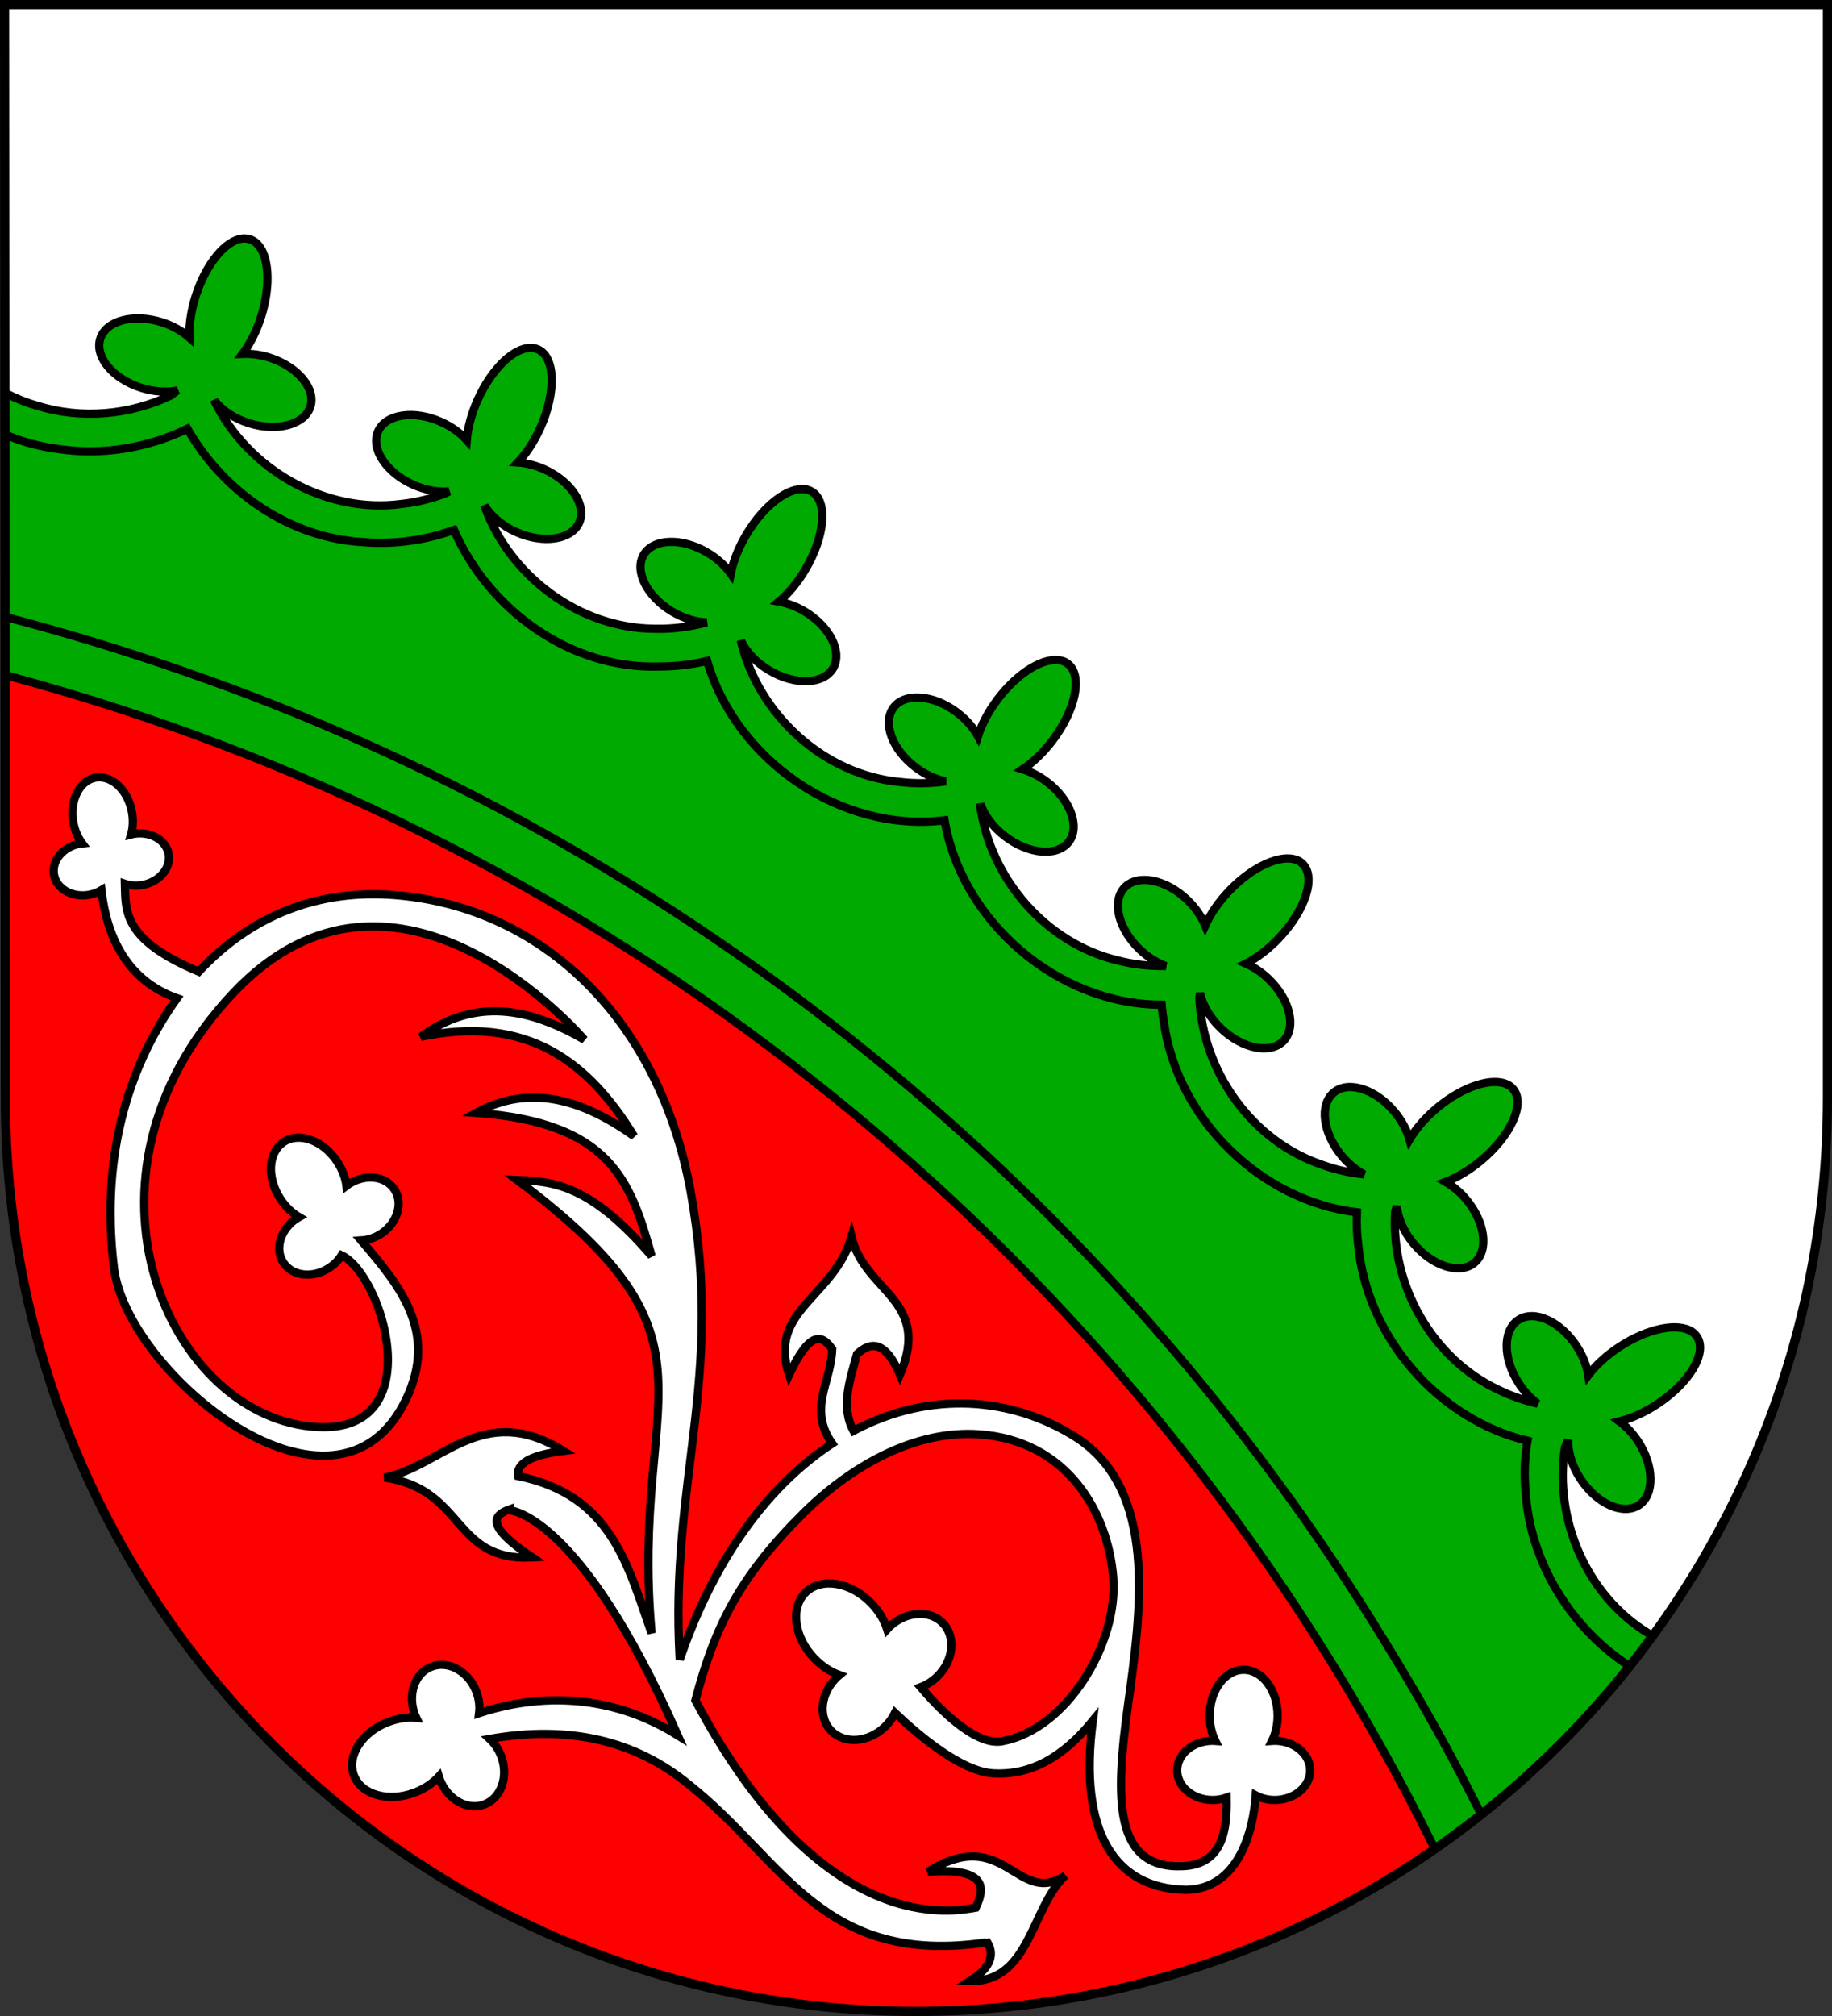 <?xml version="1.0" encoding="UTF-8" standalone="no"?>
<!-- Created with Inkscape (http://www.inkscape.org/) -->

<svg
   xmlns:svg="http://www.w3.org/2000/svg"
   xmlns="http://www.w3.org/2000/svg"
   version="1.1"
   width="600"
   height="660"
   id="svg2">
  <rect width="100%" height="100%" fill="#333333" stroke="none"/>
  <defs
     id="defs4809">
    <clipPath
       id="clipPath4542">
      <path
         d="m 1.76,751.977 c 0,165.042 133.518,298.885 298.24,298.885 164.722,0 298.5,-133.843 298.5,-298.885 l 2.8e-4,-358.115 -597,0 0.26,358.115 z"
         id="path4544"
         style="fill:#ffffff;fill-opacity:1;stroke:#000000;stroke-width:3;stroke-miterlimit:4;stroke-dasharray:none" />
    </clipPath>
  </defs>
  <g
     transform="translate(0,-392.362)"
     id="layer1">
    <path
       d="m 1.76,751.977 c 0,165.042 133.518,298.885 298.24,298.885 164.722,0 298.5,-133.843 298.5,-298.885 l 2.8e-4,-358.115 -597,0 0.26,358.115 z"
       id="rect4411-0"
       style="fill:#ffffff;fill-opacity:1;stroke:none" />
    <path
       d="m 1.76,751.977 c 0,165.042 133.518,298.885 298.24,298.885 80.206,0 153.075,-31.732 206.737,-83.348 C 416.185,734.047 226.703,629.189 1.628,570.601 l 0.132,181.376 z"
       id="rect4411-0-3"
       style="fill:#ff0000;fill-opacity:1;stroke:none" />
    <g
       clip-path="url(#clipPath4542)"
       id="g4515">
      <path
         d="m -41.875,61.312 c -0.873,4.501 -1.266,9.09 -1.156,13.75 -0.127,20.249 9.12,39.773 23.719,53.438 -54.597,-12.944 -110.495,-20.11 -166.844,-20.844 -32.439,-0.422 -64.885,2.75 -97.031,9.031 l 0,76.875 c 32.836,-4.47 66.375,-6.781 100.438,-6.781 101.822,0 198.771,20.62 287,57.938 88.229,37.318 167.679,91.304 234.406,158.031 110.687,110.687 186.341,256.41 208.938,419.094 l 80.375,0 c -13.986,-98.764 -47.377,-192.334 -95.656,-277.25 9.755,6.622 21.096,10.824 33.156,11.562 8.473,0.827 17.01,-0.017 25.188,-2.219 l 0,-12.688 c -16.826,5.218 -36.015,3.338 -50.875,-6.562 -20.36,-12.492 -30.903,-37.576 -27.25,-60.781 l 1.062,-2.5 c -0.087,3.912 1.226,8.477 4.031,12.75 5.342,8.136 13.935,12.002 19.125,8.594 5.19,-3.408 5.029,-12.77 -0.312,-20.906 -1.758,-2.678 -3.845,-4.859 -6.062,-6.5 3.872,-0.976 8.146,-2.858 12.312,-5.594 10.661,-7 16.533,-16.872 13.125,-22.062 -0.319,-0.487 -0.7,-0.904 -1.156,-1.281 -0.152,-0.126 -0.304,-0.295 -0.469,-0.406 -4.612,-3.101 -14.484,-1.187 -23.812,4.938 -4.246,2.788 -7.743,6.057 -10.188,9.281 -0.503,-3.087 -1.786,-6.397 -3.844,-9.531 -5.342,-8.136 -13.841,-11.97 -19.031,-8.562 -5.19,3.408 -5.123,12.77 0.219,20.906 1.753,2.67 3.878,4.833 6.094,6.469 -4.39,-1.013 -8.686,-2.457 -12.812,-4.469 -21.875,-10.239 -35.348,-34.421 -33.875,-58.281 l 0.531,-1.906 c 0.356,3.897 2.198,8.322 5.469,12.25 6.229,7.479 15.166,10.317 19.938,6.344 4.771,-3.973 3.604,-13.271 -2.625,-20.75 -2.05,-2.461 -4.424,-4.371 -6.812,-5.75 3.736,-1.408 7.764,-3.779 11.594,-6.969 9.8,-8.162 14.567,-18.604 10.594,-23.375 -0.372,-0.447 -0.817,-0.864 -1.312,-1.188 -0.165,-0.108 -0.324,-0.19 -0.5,-0.281 -4.933,-2.559 -14.55,0.421 -23.125,7.562 -3.903,3.251 -6.999,6.864 -9.062,10.344 -0.85,-3.01 -2.506,-6.15 -4.906,-9.031 -6.229,-7.479 -15.135,-10.317 -19.906,-6.344 -4.771,3.973 -3.604,13.271 2.625,20.75 2.2,2.641 4.739,4.678 7.312,6.062 -4.641,-0.495 -9.205,-1.509 -13.594,-3.094 -23.266,-7.78 -39.437,-30.795 -40.344,-54.938 l 0.219,-1.312 c 0.795,3.831 3.149,8.03 6.844,11.562 7.035,6.726 16.241,8.55 20.531,4.062 4.291,-4.488 2.066,-13.587 -4.969,-20.312 -2.315,-2.213 -4.877,-3.869 -7.406,-4.969 3.553,-1.822 7.306,-4.616 10.75,-8.219 8.813,-9.219 12.3,-20.178 7.812,-24.469 -0.421,-0.402 -0.877,-0.735 -1.406,-1 -0.176,-0.088 -0.377,-0.179 -0.562,-0.25 -5.191,-1.984 -14.382,2.121 -22.094,10.188 -3.51,3.672 -6.156,7.59 -7.812,11.281 -1.185,-2.895 -3.164,-5.846 -5.875,-8.438 -7.035,-6.726 -16.241,-8.488 -20.531,-4 -4.291,4.488 -2.066,13.555 4.969,20.281 2.664,2.547 5.63,4.347 8.531,5.406 -5.333,0.074 -10.645,-0.482 -15.812,-1.844 -23.519,-5.654 -41.56,-26.683 -44.906,-50.344 l 0.031,-0.906 c 1.224,3.717 4.054,7.628 8.125,10.719 7.751,5.886 17.058,6.664 20.812,1.719 3.755,-4.945 0.533,-13.77 -7.219,-19.656 -2.551,-1.937 -5.269,-3.256 -7.906,-4.062 3.324,-2.213 6.736,-5.437 9.75,-9.406 7.713,-10.157 9.976,-21.401 5.031,-25.156 -0.464,-0.352 -0.976,-0.671 -1.531,-0.875 -0.185,-0.068 -0.402,-0.107 -0.594,-0.156 -5.382,-1.383 -14.064,3.706 -20.812,12.594 -3.072,4.046 -5.272,8.27 -6.5,12.125 -1.505,-2.742 -3.795,-5.451 -6.781,-7.719 -7.751,-5.886 -17.058,-6.632 -20.812,-1.688 -3.755,4.945 -0.564,13.739 7.188,19.625 3.184,2.418 6.651,3.949 9.875,4.594 -4.969,0.697 -10.004,0.817 -15.031,0.188 -24.812,-2.28 -46.235,-22.022 -52,-45.938 l -0.031,-0.344 c 1.636,3.554 4.855,7.139 9.25,9.75 8.368,4.971 17.735,4.682 20.906,-0.656 3.171,-5.338 -1.038,-13.748 -9.406,-18.719 -2.754,-1.636 -5.632,-2.622 -8.344,-3.125 3.052,-2.575 6.079,-6.183 8.625,-10.469 6.513,-10.965 7.494,-22.391 2.156,-25.562 -0.5,-0.297 -1.019,-0.548 -1.594,-0.688 -0.192,-0.046 -0.428,-0.066 -0.625,-0.094 -5.504,-0.765 -13.519,5.281 -19.219,14.875 -2.594,4.367 -4.31,8.812 -5.094,12.781 -1.806,-2.554 -4.401,-4.96 -7.625,-6.875 -8.368,-4.971 -17.735,-4.682 -20.906,0.656 -3.171,5.338 1.038,13.717 9.406,18.688 3.766,2.237 7.736,3.378 11.25,3.5 -5.588,1.49 -11.386,2.218 -17.188,2.062 -24.542,-0.182 -47.271,-17.148 -55.531,-40 l -0.062,-0.312 c 2.028,3.346 5.619,6.529 10.281,8.625 8.877,3.992 18.172,2.632 20.719,-3.031 2.546,-5.663 -2.592,-13.54 -11.469,-17.531 -2.921,-1.314 -5.874,-1.995 -8.625,-2.188 2.741,-2.904 5.331,-6.798 7.375,-11.344 5.23,-11.632 4.913,-23.11 -0.75,-25.656 -0.531,-0.239 -1.1,-0.395 -1.688,-0.469 -0.196,-0.024 -0.427,-0.026 -0.625,-0.031 -5.555,-0.137 -12.861,6.791 -17.438,16.969 -2.083,4.633 -3.264,9.217 -3.594,13.25 -2.083,-2.333 -4.924,-4.431 -8.344,-5.969 -8.877,-3.992 -18.141,-2.632 -20.688,3.031 -2.546,5.663 2.561,13.477 11.438,17.469 4.056,1.824 8.209,2.53 11.75,2.219 L 146,161.469 c -4.665,1.755 -9.484,2.983 -14.406,3.5 -24.988,3.372 -50.392,-11.276 -61.344,-33.688 L 70.219,131.125 c 2.394,3.095 6.35,5.82 11.219,7.375 9.272,2.961 18.33,0.571 20.219,-5.344 1.889,-5.915 -4.103,-13.133 -13.375,-16.094 -3.051,-0.974 -6.088,-1.308 -8.844,-1.188 2.394,-3.195 4.546,-7.377 6.062,-12.125 3.88,-12.149 2.258,-23.517 -3.656,-25.406 -0.555,-0.177 -1.127,-0.275 -1.719,-0.281 -0.197,-0.002 -0.427,0.014 -0.625,0.031 -5.535,0.493 -12.011,8.182 -15.406,18.812 -1.545,4.839 -2.192,9.581 -2.062,13.625 -2.334,-2.083 -5.397,-3.859 -8.969,-5 -9.272,-2.961 -18.33,-0.571 -20.219,5.344 -1.889,5.915 4.072,13.101 13.344,16.062 4.236,1.353 8.455,1.585 11.938,0.875 L 55.906,129.5 C 42.487,135.887 26.811,137.293 12.5,132.938 -15.736,125.009 -34.734,95.078 -30,66.25 c 0.218,-1.668 0.508,-3.309 0.875,-4.938 l -12.75,0 z"
         transform="translate(0,392.362)"
         id="path3020-2-7"
         style="fill:#00aa00;stroke:none" />
      <path
         d="m -41.861,453.672 c -0.873,4.5 -1.288,9.099 -1.178,13.759 -0.218,34.843 27.348,67.575 62.105,71.915 14.446,2.216 29.29,-0.336 42.327,-6.593 11.798,20.662 33.452,35.776 57.646,37.104 10.082,0.834 20.205,-0.633 29.651,-3.981 11.361,26.149 38.147,45.657 67.328,44.684 5.257,-8.2e-4 10.486,-0.638 15.574,-1.815 9.492,32.521 43.823,56.345 77.743,52.168 5.703,33.402 37.367,60.378 71.118,60.385 0.166,2.038 0.423,4.076 0.796,6.115 4.529,31.5 31.774,58.089 63.156,61.85 -0.154,3.59 -0.033,7.222 0.446,10.86 2.878,30.114 26.244,56.944 55.417,63.921 -0.942,5.595 -1.186,11.338 -0.573,17.135 2.306,34.204 31.023,65.201 65.768,67.328 8.473,0.827 17.015,0.004 25.192,-2.198 l 0,-12.708 c -16.826,5.218 -36.003,3.339 -50.863,-6.561 -20.36,-12.492 -30.916,-37.562 -27.263,-60.768 l 1.051,-2.516 c -0.087,3.912 1.239,8.499 4.045,12.771 5.342,8.136 13.919,12.007 19.109,8.599 5.19,-3.408 5.055,-12.789 -0.287,-20.925 -1.758,-2.678 -3.866,-4.856 -6.083,-6.497 3.872,-0.976 8.159,-2.87 12.325,-5.605 10.661,-7 16.53,-16.849 13.122,-22.039 -0.319,-0.487 -0.691,-0.928 -1.147,-1.306 -0.152,-0.126 -0.313,-0.271 -0.478,-0.382 -4.612,-3.101 -14.495,-1.188 -23.823,4.937 -4.246,2.788 -7.747,6.044 -10.192,9.268 -0.503,-3.087 -1.764,-6.388 -3.822,-9.523 -5.342,-8.136 -13.855,-11.975 -19.046,-8.567 -5.19,3.408 -5.119,12.757 0.223,20.893 1.753,2.67 3.868,4.861 6.083,6.497 -4.39,-1.013 -8.677,-2.479 -12.803,-4.491 -21.875,-10.239 -35.36,-34.423 -33.887,-58.283 l 0.541,-1.911 c 0.356,3.897 2.207,8.334 5.478,12.262 6.229,7.479 15.166,10.311 19.937,6.338 4.771,-3.973 3.585,-13.255 -2.643,-20.734 -2.05,-2.461 -4.395,-4.385 -6.784,-5.765 3.736,-1.408 7.763,-3.785 11.593,-6.975 9.8,-8.162 14.547,-18.606 10.574,-23.377 -0.372,-0.447 -0.81,-0.855 -1.306,-1.178 -0.165,-0.108 -0.333,-0.195 -0.51,-0.287 -4.933,-2.559 -14.547,0.439 -23.122,7.58 -3.903,3.251 -6.981,6.871 -9.045,10.351 -0.85,-3.01 -2.505,-6.164 -4.905,-9.045 -6.229,-7.479 -15.134,-10.311 -19.905,-6.338 -4.771,3.973 -3.617,13.255 2.612,20.734 2.2,2.641 4.751,4.698 7.325,6.083 -4.641,-0.495 -9.21,-1.505 -13.599,-3.089 -23.266,-7.78 -39.446,-30.796 -40.352,-54.939 l 0.223,-1.338 c 0.795,3.831 3.153,8.029 6.847,11.561 7.035,6.726 16.22,8.565 20.511,4.077 4.291,-4.488 2.067,-13.594 -4.968,-20.32 -2.315,-2.213 -4.86,-3.868 -7.389,-4.968 3.553,-1.822 7.289,-4.614 10.733,-8.217 8.813,-9.219 12.323,-20.169 7.835,-24.46 -0.421,-0.402 -0.872,-0.754 -1.401,-1.019 -0.176,-0.088 -0.388,-0.152 -0.573,-0.223 -5.191,-1.984 -14.392,2.094 -22.103,10.16 -3.51,3.672 -6.146,7.615 -7.803,11.306 -1.185,-2.895 -3.181,-5.849 -5.892,-8.44 -7.035,-6.726 -16.22,-8.501 -20.511,-4.013 -4.291,4.488 -2.067,13.562 4.968,20.288 2.664,2.547 5.634,4.356 8.535,5.414 -5.333,0.074 -10.662,-0.485 -15.829,-1.847 -23.519,-5.654 -41.561,-26.692 -44.907,-50.353 l 0.032,-0.892 c 1.224,3.717 4.051,7.61 8.121,10.701 7.751,5.886 17.074,6.665 20.829,1.72 3.755,-4.945 0.522,-13.765 -7.23,-19.651 -2.551,-1.937 -5.261,-3.27 -7.899,-4.077 3.324,-2.213 6.731,-5.426 9.746,-9.395 7.713,-10.157 9.977,-21.406 5.032,-25.161 -0.464,-0.352 -0.973,-0.656 -1.529,-0.86 -0.185,-0.068 -0.413,-0.11 -0.605,-0.159 -5.382,-1.383 -14.049,3.693 -20.797,12.58 -3.072,4.046 -5.269,8.279 -6.497,12.134 -1.505,-2.742 -3.797,-5.44 -6.784,-7.707 -7.751,-5.886 -17.074,-6.633 -20.829,-1.688 -3.755,4.945 -0.554,13.733 7.198,19.619 3.184,2.418 6.65,3.941 9.873,4.586 -4.969,0.697 -10.006,0.821 -15.033,0.191 -24.812,-2.28 -46.244,-22.01 -52.009,-45.926 l -0.032,-0.35 c 1.636,3.554 4.873,7.135 9.268,9.746 8.368,4.971 17.722,4.669 20.893,-0.669 3.171,-5.338 -1.028,-13.724 -9.395,-18.695 -2.754,-1.636 -5.632,-2.65 -8.344,-3.153 3.052,-2.575 6.085,-6.161 8.631,-10.446 6.513,-10.965 7.472,-22.404 2.134,-25.575 -0.5,-0.297 -1.017,-0.529 -1.592,-0.669 -0.192,-0.046 -0.409,-0.068 -0.605,-0.096 -5.504,-0.765 -13.537,5.279 -19.237,14.873 -2.594,4.367 -4.312,8.802 -5.096,12.771 -1.806,-2.554 -4.388,-4.964 -7.612,-6.879 -8.368,-4.971 -17.722,-4.669 -20.893,0.669 -3.171,5.338 1.028,13.693 9.395,18.663 3.766,2.237 7.728,3.382 11.243,3.503 -5.588,1.49 -11.397,2.225 -17.198,2.07 -24.542,-0.182 -47.252,-17.15 -55.512,-40.002 l -0.064,-0.318 c 2.028,3.346 5.625,6.535 10.287,8.631 8.877,3.992 18.155,2.637 20.702,-3.026 2.546,-5.663 -2.589,-13.525 -11.466,-17.517 -2.921,-1.314 -5.88,-2.005 -8.631,-2.198 2.741,-2.904 5.345,-6.792 7.389,-11.338 5.23,-11.632 4.898,-23.124 -0.764,-25.67 -0.531,-0.239 -1.101,-0.404 -1.688,-0.478 -0.196,-0.024 -0.407,-0.027 -0.605,-0.032 -5.555,-0.137 -12.877,6.798 -17.453,16.975 -2.083,4.633 -3.269,9.217 -3.599,13.249 -2.083,-2.333 -4.924,-4.418 -8.344,-5.956 -8.877,-3.992 -18.123,-2.637 -20.67,3.026 -2.546,5.663 2.557,13.493 11.434,17.485 4.056,1.824 8.212,2.509 11.752,2.198 l -1.019,0.605 c -4.665,1.755 -9.505,2.986 -14.428,3.503 -24.988,3.372 -50.39,-11.284 -61.341,-33.696 l -0.032,-0.159 c 2.394,3.095 6.342,5.834 11.211,7.389 9.272,2.961 18.335,0.564 20.224,-5.351 1.889,-5.915 -4.105,-13.123 -13.377,-16.084 -3.051,-0.974 -6.067,-1.33 -8.822,-1.21 2.394,-3.195 4.535,-7.354 6.051,-12.103 3.88,-12.149 2.252,-23.526 -3.663,-25.415 -0.554,-0.177 -1.128,-0.28 -1.72,-0.287 -0.197,-0.002 -0.407,0.014 -0.605,0.032 -5.535,0.493 -12.02,8.192 -15.415,18.823 -1.545,4.839 -2.199,9.556 -2.07,13.599 -2.334,-2.083 -5.409,-3.859 -8.981,-5 -9.272,-2.961 -18.303,-0.564 -20.192,5.351 -1.889,5.915 4.073,13.123 13.345,16.084 4.236,1.353 8.429,1.57 11.911,0.86 l -2.198,1.688 c -13.419,6.387 -29.099,7.795 -43.41,3.44 -28.236,-7.928 -47.252,-37.864 -42.518,-66.691 0.218,-1.668 0.525,-3.308 0.892,-4.937 l -12.74,0 z"
         id="use3006"
         style="fill:#00aa00;fill-opacity:1;stroke:#000000;stroke-width:2.7;stroke-miterlimit:4;stroke-dasharray:none" />
      <path
         d="m -184.281,177.938 c -2.683,-2e-5 -5.379,0.001 -8.062,0.031 -65.897,-0.071 -131.537,9.237 -194.875,26.844 l 0,19.031 c 63.458,-17.924 130.431,-27.531 199.625,-27.531 101.173,0 197.521,20.514 285.188,57.594 87.666,37.08 166.605,90.698 232.906,157 132.603,132.603 214.656,315.81 214.656,518.156 0,8.602 -0.143,17.157 -0.438,25.688 l 18.438,0 c 4.771,-145.515 -32.523,-292.459 -109,-416.344 C 364.688,391.277 223.283,276.154 60.312,219.812 -18.051,192.413 -101.098,177.938 -184.281,177.938 z"
         transform="translate(0,392.362)"
         id="path3020-2"
         style="fill:#00aa00;stroke:#000000;stroke-width:2.7;stroke-miterlimit:4;stroke-dasharray:none" />
    </g>
    <path
       d="m 32.25,254.5 c -0.331,0.015 -0.669,0.033 -1,0.094 -5.301,0.967 -8.523,7.574 -7.219,14.719 0.483,2.646 1.521,4.979 2.906,6.844 -0.257,0.03 -0.523,0.015 -0.781,0.062 -5.531,1.01 -9.31,5.578 -8.469,10.188 0.841,4.609 6,7.541 11.531,6.531 1.477,-0.27 2.825,-0.793 4,-1.5 1.783,15.446 8.46,29.586 24.75,35.375 -14.35,20.028 -25.398,49.108 -20.656,88.219 4.235,34.938 72.805,90.788 95.688,43.062 10.63,-22.171 -2.252,-37.363 -14.719,-52 2.182,-0.118 4.459,-0.823 6.531,-2.188 5.362,-3.531 7.317,-10.032 4.375,-14.5 -2.942,-4.468 -9.67,-5.218 -15.031,-1.688 -0.251,0.165 -0.452,0.354 -0.688,0.531 -0.328,-2.632 -1.342,-5.373 -3.031,-7.938 -4.56,-6.925 -12.393,-9.821 -17.531,-6.438 -5.138,3.384 -5.592,11.762 -1.031,18.688 1.689,2.565 3.805,4.565 6.094,5.906 -0.256,0.146 -0.531,0.273 -0.781,0.438 -5.362,3.531 -7.317,10.001 -4.375,14.469 2.942,4.468 9.67,5.218 15.031,1.688 1.706,-1.123 3.062,-2.535 4.031,-4.094 13.611,6.439 29.129,58.05 -7.777,56.227 C 55.855,464.85 19.232,386.016 76.156,325.344 129.852,268.112 191.375,340.375 191.375,340.375 c -17.863,-10.308 -35.7,-13.984 -53.562,-0.938 34.821,-7.419 55.03,8.273 69.844,32.531 -17.225,-12.316 -34.463,-17.076 -51.688,-7.656 43.953,3.223 50.526,22.171 57.438,46.875 -20.069,-23.402 -32.159,-24.424 -44.031,-24.875 71.535,53.58 36.82,68.644 44.031,148.344 -7.73,-21.685 -12.804,-45.156 -43.688,-51.406 -0.71,-3.9 3.585,-6.841 14.812,-8.25 -26.522,-16.556 -40.213,5.304 -58.594,8.719 26.634,3.852 22.034,27.53 48.406,26.156 -15.364,-10.26 -12.929,-13.773 -7.531,-15.688 l -0.031,0.25 c 0,0 22.896,0.501 55.219,73.688 -25.971,-16.226 -51.359,-11.834 -65.094,-7.281 0.271,-2.243 0.007,-4.657 -0.906,-7.031 -2.555,-6.645 -9.119,-10.316 -14.656,-8.188 -5.537,2.129 -7.961,9.23 -5.406,15.875 0.119,0.311 0.301,0.578 0.438,0.875 -2.929,-0.269 -6.134,0.184 -9.312,1.406 -8.583,3.3 -13.573,11.132 -11.125,17.5 2.448,6.368 11.386,8.831 19.969,5.531 3.179,-1.222 5.849,-3.057 7.844,-5.219 0.098,0.312 0.162,0.627 0.281,0.938 2.555,6.645 9.119,10.316 14.656,8.188 5.537,-2.129 7.961,-9.261 5.406,-15.906 -0.852,-2.216 -2.165,-4.083 -3.719,-5.531 25.944,-4.571 47.779,0.438 65.469,15.125 30.823,24.471 43.274,59.442 97.25,51.5 l -0.188,-0.688 c 3.037,4.124 2.024,8.812 -5.281,13.344 19.761,0.453 20.022,-24.015 31.281,-34.562 -15.668,10.533 -19.964,-17.052 -44.969,-1.188 19.784,-1.542 18.558,5.611 15.625,11.719 -6.389,1.067 -50.007,10.956 -91.812,-67.875 6.334,-24.093 14.438,-40.515 35.469,-61.344 16.034,-15.88 36.895,-27.162 57.344,-25.75 28.957,1.999 42.343,25.535 44.031,46.906 1.7,21.52 -15.144,49.688 -36.375,53.594 -9.208,1.694 -21.939,-12.114 -26.688,-17.719 1.896,-0.71 3.727,-1.825 5.344,-3.375 5.405,-5.18 6.285,-13.058 1.969,-17.562 -4.317,-4.504 -12.188,-3.961 -17.594,1.219 -0.253,0.242 -0.455,0.528 -0.688,0.781 -0.931,-2.95 -2.647,-5.883 -5.125,-8.469 -6.691,-6.982 -16.32,-8.652 -21.5,-3.688 -5.18,4.964 -3.941,14.674 2.75,21.656 2.478,2.586 5.342,4.413 8.25,5.469 -0.263,0.222 -0.529,0.414 -0.781,0.656 -5.405,5.18 -6.317,13.027 -2,17.531 4.317,4.504 12.22,3.961 17.625,-1.219 1.434,-1.374 2.558,-2.927 3.344,-4.562 7.845,7.451 21.784,19.222 32.25,19.781 12.254,0.655 22.73,-5.255 32.531,-17.219 -4.764,36.395 7.125,55.027 30.66,55.351 17.278,-0.328 21.911,-19.596 22.715,-30.914 1.794,0.943 3.908,1.5 6.188,1.5 6.42,0 11.625,-4.338 11.625,-9.688 0,-5.35 -5.205,-9.688 -11.625,-9.688 -0.3,0 -0.581,0.044 -0.875,0.062 1.174,-2.379 1.844,-5.21 1.844,-8.281 0,-8.292 -4.973,-15.031 -11.125,-15.031 -6.152,0 -11.125,6.739 -11.125,15.031 0,3.071 0.67,5.903 1.844,8.281 -0.294,-0.019 -0.575,-0.062 -0.875,-0.062 -6.42,0 -11.625,4.338 -11.625,9.688 0,5.35 5.205,9.688 11.625,9.688 1.617,0 3.164,-0.286 4.562,-0.781 0.217,10.455 -1.154,21.794 -14.156,22.438 -22.798,1.129 -22.389,-21.91 -18.158,-52.469 4.353,-31.445 9.983,-71.227 -17.624,-88.312 -20.176,-12.486 -46.812,-15.257 -72.25,-1.719 -4.261,-7.856 -1.222,-16.527 1.156,-25.125 4.506,-4.216 9.271,-4.421 14.062,6.75 10.444,-24.6 -11.464,-26.906 -15.875,-45.156 -5.773,19.964 -27.503,23.949 -20.438,45.188 7.017,-15.04 11.024,-12.882 14.125,-8.406 -0.385,11.106 -8.009,19.438 0,30.906 -19.806,12.993 -38,35.888 -49.938,70.719 -3.362,-58.713 14.665,-91.508 3.604,-153.065 -10.076,-56.076 -48.084,-93.295 -96.827,-97.208 -25.013,-2.008 -47.005,6.504 -64.308,25.054 -24.638,-10.37 -23.982,-19.541 -24.188,-28.75 1.75,0.593 3.758,0.75 5.812,0.375 5.531,-1.01 9.341,-5.547 8.5,-10.156 -0.841,-4.609 -6.031,-7.541 -11.562,-6.531 -0.259,0.047 -0.468,0.125 -0.719,0.188 0.638,-2.234 0.764,-4.76 0.281,-7.406 C 41.996,259.114 37.21,254.281 32.25,254.5 z"
       transform="translate(0,392.362)"
       id="path3586"
       style="fill:#ffffff;stroke:#000000;stroke-width:2.7;stroke-linecap:butt;stroke-linejoin:miter;stroke-miterlimit:4;stroke-opacity:1;stroke-dasharray:none" />
    <path
       d="m 1.76,751.977 c 0,165.042 133.518,298.885 298.24,298.885 164.722,0 298.5,-133.843 298.5,-298.885 l 2.8e-4,-358.115 -597,0 0.26,358.115 z"
       id="rect4411-0-1"
       style="fill:none;stroke:#000000;stroke-width:3;stroke-miterlimit:4;stroke-dasharray:none" />
  </g>
</svg>
